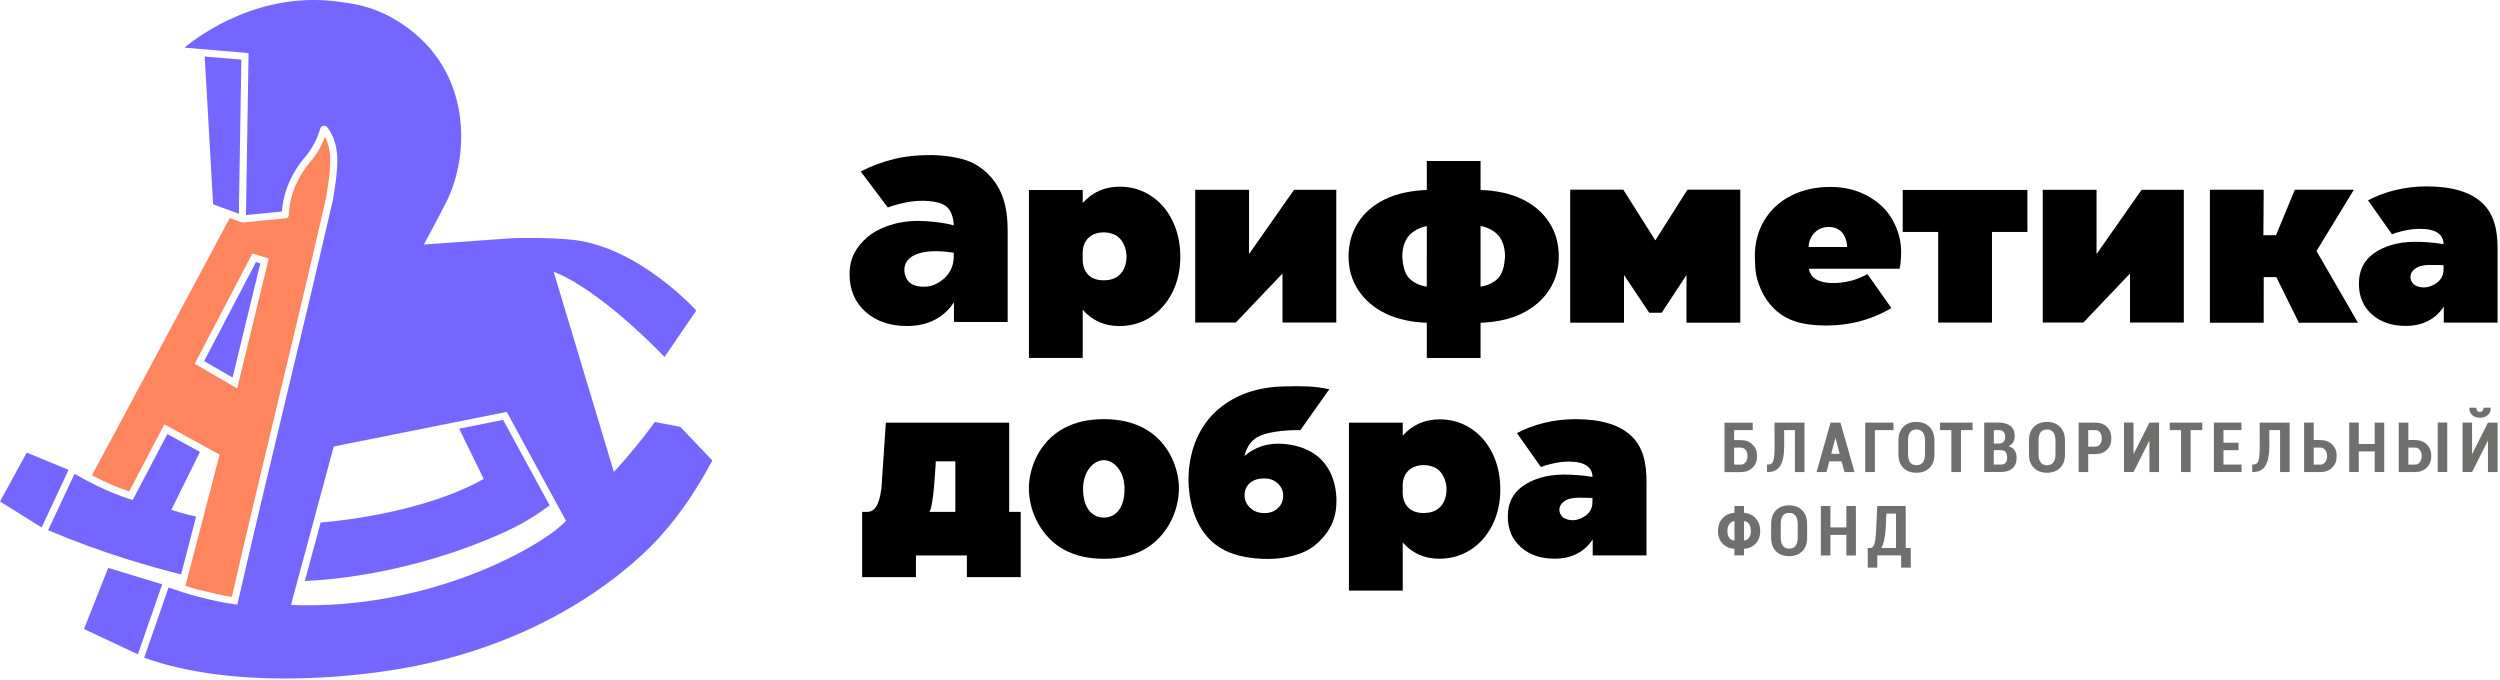 <?xml version="1.0" encoding="UTF-8"?> <svg xmlns="http://www.w3.org/2000/svg" width="250" height="68" viewBox="0 0 250 68" fill="none"><path d="M98.885 17.483C98.159 16.737 97.301 16.18 96.091 15.873C93.46 15.212 90.657 15.587 89.413 15.898C88.184 16.204 87.074 16.624 86.076 17.152L88.781 20.75C89.142 20.612 89.532 20.494 89.951 20.385C90.756 20.183 91.501 20.079 92.197 20.079C93.184 20.079 94.087 20.247 94.561 20.587C95.178 21.027 95.366 21.94 95.366 22.537C94.383 22.246 92.725 22.088 91.817 22.088C89.591 22.088 87.745 22.838 86.738 23.712C85.632 24.674 84.956 25.805 84.956 27.409C84.956 28.973 85.489 30.232 86.55 31.18C87.612 32.127 88.999 32.601 90.697 32.601C91.758 32.601 92.686 32.394 93.48 31.979C94.275 31.565 94.912 30.977 95.395 30.222V32.196L100.766 32.201V23.149C100.776 20.735 100.277 18.909 98.885 17.483ZM95.376 25.646C95.376 27.744 93.485 28.559 92.868 28.638C92.404 28.697 91.407 28.751 90.849 28.144C90.455 27.72 90.065 26.466 91.091 25.726C91.457 25.464 92.162 25.118 93.609 25.118C94.438 25.118 95.045 25.247 95.371 25.267V25.646H95.376Z" fill="black"></path><path d="M175.273 43.012H173.412V44.009H174.063C174.557 44.009 174.957 44.157 175.258 44.458C175.559 44.759 175.707 45.139 175.707 45.608C175.707 46.077 175.559 46.462 175.258 46.763C174.957 47.064 174.562 47.212 174.063 47.212H172.449V42.267H175.273V43.012ZM173.412 44.759V46.462H174.063C174.28 46.462 174.448 46.378 174.567 46.21C174.69 46.042 174.749 45.84 174.749 45.598C174.749 45.366 174.69 45.169 174.567 45.006C174.443 44.843 174.275 44.759 174.063 44.759H173.412Z" fill="#6F6F6E"></path><path d="M180.45 42.261V47.206H179.493V43.011H178.412L178.422 44.487C178.427 45.454 178.293 46.145 178.032 46.57C177.765 46.994 177.366 47.202 176.827 47.202H176.704V46.456H176.818C177.084 46.456 177.262 46.318 177.341 46.047C177.425 45.775 177.464 45.252 177.459 44.487L177.449 42.261H180.45Z" fill="#6F6F6E"></path><path d="M184.163 46.135H182.929L182.652 47.206H181.655L183.057 42.261H184.049L185.451 47.206H184.449L184.163 46.135ZM183.121 45.38H183.965L183.556 43.811H183.536L183.121 45.38Z" fill="#6F6F6E"></path><path d="M189.35 43.011H187.489V47.206H186.526V42.261H189.35V43.011Z" fill="#6F6F6E"></path><path d="M193.447 45.425C193.447 46.008 193.284 46.462 192.953 46.788C192.623 47.113 192.188 47.276 191.64 47.276C191.097 47.276 190.658 47.113 190.332 46.788C190.007 46.462 189.844 46.008 189.844 45.425V44.048C189.844 43.471 190.007 43.017 190.332 42.686C190.658 42.355 191.093 42.192 191.635 42.192C192.183 42.192 192.618 42.355 192.948 42.686C193.279 43.017 193.442 43.471 193.442 44.048V45.425H193.447ZM192.494 44.038C192.494 43.678 192.42 43.407 192.277 43.224C192.129 43.041 191.922 42.948 191.645 42.948C191.369 42.948 191.157 43.036 191.018 43.219C190.88 43.402 190.806 43.673 190.806 44.033V45.42C190.806 45.786 190.875 46.062 191.018 46.245C191.162 46.427 191.369 46.521 191.65 46.521C191.932 46.521 192.139 46.427 192.282 46.245C192.425 46.062 192.499 45.786 192.499 45.42V44.038H192.494Z" fill="#6F6F6E"></path><path d="M197.257 43.011H196.097V47.206H195.134V43.011H194.004V42.261H197.257V43.011Z" fill="#6F6F6E"></path><path d="M198.422 47.202V42.256H199.838C200.357 42.256 200.757 42.369 201.043 42.592C201.329 42.819 201.472 43.154 201.472 43.603C201.472 43.835 201.418 44.043 201.314 44.225C201.211 44.408 201.053 44.541 200.845 44.63C201.122 44.684 201.324 44.818 201.462 45.03C201.596 45.237 201.665 45.479 201.665 45.76C201.665 46.234 201.527 46.59 201.25 46.836C200.974 47.078 200.584 47.202 200.075 47.202H198.422ZM199.379 44.354H199.883C200.09 44.349 200.248 44.289 200.357 44.181C200.465 44.067 200.52 43.909 200.52 43.697C200.52 43.46 200.46 43.288 200.352 43.179C200.238 43.07 200.07 43.011 199.843 43.011H199.384V44.354H199.379ZM199.379 45.015V46.456H200.08C200.288 46.456 200.446 46.397 200.554 46.283C200.663 46.165 200.712 45.992 200.712 45.765C200.712 45.528 200.663 45.346 200.564 45.217C200.465 45.089 200.317 45.02 200.11 45.015H200.075H199.379Z" fill="#6F6F6E"></path><path d="M206.502 45.425C206.502 46.008 206.339 46.462 206.008 46.788C205.677 47.113 205.243 47.276 204.695 47.276C204.152 47.276 203.713 47.113 203.387 46.788C203.061 46.462 202.898 46.008 202.898 45.425V44.048C202.898 43.471 203.061 43.017 203.387 42.686C203.713 42.355 204.147 42.192 204.69 42.192C205.238 42.192 205.672 42.355 206.003 42.686C206.334 43.017 206.497 43.471 206.497 44.048V45.425H206.502ZM205.544 44.038C205.544 43.678 205.47 43.407 205.327 43.224C205.179 43.041 204.972 42.948 204.695 42.948C204.419 42.948 204.206 43.036 204.068 43.219C203.93 43.402 203.856 43.673 203.856 44.033V45.42C203.856 45.786 203.925 46.062 204.068 46.245C204.211 46.427 204.419 46.521 204.7 46.521C204.981 46.521 205.189 46.427 205.332 46.245C205.475 46.062 205.549 45.786 205.549 45.42V44.038H205.544Z" fill="#6F6F6E"></path><path d="M208.822 45.415V47.206H207.864V42.261H209.518C210.011 42.261 210.406 42.404 210.697 42.695C210.989 42.986 211.132 43.366 211.132 43.835C211.132 44.309 210.989 44.689 210.697 44.975C210.406 45.262 210.016 45.41 209.518 45.41H208.822V45.415ZM208.822 44.664H209.518C209.735 44.664 209.898 44.586 210.006 44.432C210.12 44.279 210.174 44.082 210.174 43.845C210.174 43.603 210.12 43.401 210.006 43.248C209.893 43.09 209.73 43.011 209.518 43.011H208.822V44.664Z" fill="#6F6F6E"></path><path d="M214.942 42.261H215.905V47.206H214.942V44.092L214.923 44.087L213.353 47.202H212.4V42.256H213.353V45.375L213.373 45.38L214.942 42.261Z" fill="#6F6F6E"></path><path d="M220.223 43.011H219.064V47.206H218.101V43.011H216.971V42.261H220.223V43.011Z" fill="#6F6F6E"></path><path d="M223.857 45.02H222.346V46.456H224.158V47.202H221.389V42.256H224.148V43.006H222.346V44.27H223.857V45.02Z" fill="#6F6F6E"></path><path d="M228.965 42.261V47.206H228.008V43.011H226.927L226.936 44.487C226.941 45.454 226.808 46.145 226.547 46.57C226.28 46.994 225.88 47.202 225.342 47.202H225.219V46.456H225.332C225.599 46.456 225.777 46.318 225.855 46.047C225.939 45.775 225.979 45.252 225.974 44.487L225.964 42.261H228.965Z" fill="#6F6F6E"></path><path d="M231.374 44.003H232.025C232.519 44.003 232.919 44.151 233.22 44.452C233.521 44.753 233.669 45.133 233.669 45.602C233.669 46.071 233.521 46.456 233.22 46.757C232.919 47.058 232.524 47.206 232.025 47.206H230.411V42.261H231.374V44.003ZM231.374 44.758V46.461H232.025C232.242 46.461 232.41 46.377 232.529 46.209C232.647 46.042 232.711 45.839 232.711 45.597C232.711 45.365 232.652 45.168 232.529 45.005C232.405 44.842 232.237 44.758 232.025 44.758H231.374Z" fill="#6F6F6E"></path><path d="M238.422 47.202H237.47V45.143H235.876V47.202H234.918V42.256H235.876V44.398H237.47V42.261H238.422V47.202Z" fill="#6F6F6E"></path><path d="M240.836 44.003H241.487C241.981 44.003 242.38 44.151 242.682 44.452C242.983 44.753 243.131 45.133 243.131 45.602C243.131 46.071 242.983 46.456 242.682 46.757C242.38 47.059 241.986 47.206 241.487 47.206H239.873V42.261H240.836V44.003ZM240.836 44.758V46.461H241.487C241.704 46.461 241.872 46.377 241.991 46.209C242.109 46.042 242.173 45.839 242.173 45.597C242.173 45.365 242.114 45.168 241.991 45.005C241.867 44.842 241.699 44.758 241.487 44.758H240.836ZM244.725 47.202H243.772V42.256H244.725V47.202Z" fill="#6F6F6E"></path><path d="M248.797 42.261H249.759V47.207H248.797V44.092L248.777 44.087L247.207 47.202H246.255V42.256H247.207V45.376L247.227 45.381L248.797 42.261ZM249.068 40.771L249.073 40.79C249.083 41.077 248.989 41.313 248.792 41.496C248.594 41.679 248.333 41.768 248.002 41.768C247.666 41.768 247.4 41.679 247.207 41.496C247.015 41.313 246.921 41.081 246.931 40.79L246.936 40.771H247.632C247.632 40.894 247.662 40.998 247.721 41.072C247.78 41.146 247.874 41.185 247.997 41.185C248.121 41.185 248.209 41.146 248.269 41.067C248.328 40.988 248.358 40.889 248.358 40.766H249.068V40.771Z" fill="#6F6F6E"></path><path d="M174.399 51.279C174.883 51.318 175.273 51.506 175.574 51.837C175.875 52.167 176.023 52.592 176.023 53.105C176.023 53.608 175.875 54.023 175.574 54.349C175.273 54.675 174.883 54.852 174.399 54.887V55.543H173.442V54.887C172.953 54.852 172.553 54.675 172.252 54.354C171.951 54.033 171.798 53.618 171.798 53.11C171.798 52.592 171.951 52.167 172.252 51.832C172.553 51.501 172.948 51.313 173.442 51.274V50.598H174.399V51.279ZM172.741 53.115C172.741 53.391 172.805 53.614 172.928 53.781C173.052 53.944 173.219 54.038 173.427 54.058L173.446 54.053V52.123L173.427 52.118C173.219 52.143 173.052 52.241 172.928 52.414C172.805 52.587 172.741 52.824 172.741 53.115ZM175.085 53.105C175.085 52.814 175.026 52.582 174.907 52.409C174.789 52.236 174.626 52.138 174.424 52.113L174.404 52.118V54.043L174.424 54.048C174.626 54.028 174.789 53.934 174.907 53.767C175.026 53.608 175.085 53.386 175.085 53.105Z" fill="#6F6F6E"></path><path d="M180.716 53.767C180.716 54.35 180.554 54.804 180.223 55.13C179.892 55.455 179.458 55.618 178.91 55.618C178.367 55.618 177.928 55.455 177.602 55.13C177.276 54.804 177.113 54.35 177.113 53.767V52.39C177.113 51.813 177.276 51.358 177.602 51.028C177.928 50.697 178.362 50.534 178.905 50.534C179.453 50.534 179.887 50.697 180.218 51.028C180.549 51.358 180.712 51.813 180.712 52.39V53.767H180.716ZM179.764 52.38C179.764 52.02 179.69 51.748 179.547 51.566C179.399 51.383 179.191 51.289 178.915 51.289C178.638 51.289 178.426 51.378 178.288 51.561C178.15 51.743 178.076 52.015 178.076 52.375V53.762C178.076 54.127 178.145 54.404 178.288 54.587C178.431 54.769 178.638 54.863 178.92 54.863C179.201 54.863 179.408 54.769 179.552 54.587C179.695 54.404 179.769 54.127 179.769 53.762V52.38H179.764Z" fill="#6F6F6E"></path><path d="M185.588 55.548H184.636V53.49H183.042V55.548H182.084V50.602H183.042V52.74H184.636V50.602H185.588V55.548Z" fill="#6F6F6E"></path><path d="M191.073 56.758H190.115V55.543H187.726V56.758H186.773V54.798H187.025C187.237 54.798 187.385 54.63 187.469 54.29C187.553 53.949 187.608 53.381 187.632 52.587L187.726 50.602H190.569V54.798H191.077V56.758H191.073ZM188.585 52.587C188.565 53.08 188.516 53.51 188.442 53.88C188.368 54.25 188.269 54.556 188.136 54.803H189.602V51.358H188.639L188.585 52.587Z" fill="#6F6F6E"></path><path d="M189.956 26.871C190.129 26.151 190.139 25.124 190.085 24.561C190.006 23.752 189.705 22.71 189.117 21.758C188.53 20.805 187.671 20.064 186.615 19.517C185.563 18.969 184.369 18.692 183.031 18.692C181.555 18.692 180.243 18.988 179.092 19.576C177.942 20.163 177.059 20.988 176.427 22.039C175.8 23.09 175.484 24.28 175.484 25.598C175.484 26.106 175.529 26.738 175.529 26.738C175.623 28.337 176.432 29.956 177.454 30.914C178.633 32.024 180.129 32.552 182.656 32.552C183.742 32.552 184.793 32.429 185.805 32.177C187.799 31.674 189.137 30.8 189.137 30.8L186.743 27.409C186.328 27.661 185.514 27.977 185.169 28.061C184.517 28.224 183.905 28.307 183.342 28.307C182.543 28.307 181.96 28.145 181.551 27.908C181.304 27.765 180.948 27.35 180.889 26.871H189.956ZM181.536 23.194C181.891 22.863 182.34 22.7 182.893 22.7C183.411 22.7 183.831 22.863 184.157 23.194C184.477 23.525 184.709 24.132 184.709 24.699H180.864C180.859 24.087 181.18 23.52 181.536 23.194Z" fill="black"></path><path d="M115.059 19.56C115.987 20.158 116.713 20.992 117.241 22.058C117.769 23.129 118.031 24.338 118.031 25.691C118.031 26.994 117.769 28.174 117.241 29.23C116.713 30.281 115.987 31.11 115.059 31.708C114.132 32.305 113.085 32.606 111.925 32.606C110.449 32.606 109.23 32.063 108.273 30.977V35.794H102.893V18.998H108.273V20.296C109.245 19.21 110.479 18.667 111.975 18.667C113.105 18.662 114.132 18.963 115.059 19.56ZM112.029 27.413C112.434 26.999 112.651 26.362 112.651 25.671C112.651 24.931 112.394 24.333 112.024 23.894C111.654 23.455 110.997 23.238 110.365 23.238C109.739 23.238 109.136 23.445 108.751 23.884C108.495 24.18 108.297 24.58 108.268 25.212V26.061C108.302 26.722 108.505 27.122 108.761 27.418C109.146 27.858 109.739 28.03 110.365 28.03C110.982 28.026 111.55 27.902 112.029 27.413Z" fill="black"></path><path d="M147.059 42.828C147.987 43.425 148.713 44.259 149.241 45.325C149.769 46.397 150.031 47.606 150.031 48.958C150.031 50.261 149.769 51.441 149.241 52.497C148.713 53.549 147.987 54.378 147.059 54.975C146.132 55.572 145.085 55.873 143.925 55.873C142.449 55.873 141.23 55.331 140.273 54.245V59.062H134.893V42.265H140.273V43.563C141.245 42.477 142.479 41.935 143.975 41.935C145.1 41.935 146.132 42.231 147.059 42.828ZM144.029 50.686C144.434 50.271 144.651 49.635 144.651 48.944C144.651 48.203 144.394 47.606 144.024 47.167C143.654 46.727 142.997 46.51 142.365 46.51C141.739 46.51 141.137 46.717 140.752 47.157C140.495 47.453 140.297 47.853 140.268 48.484V49.333C140.302 49.995 140.505 50.395 140.761 50.691C141.146 51.13 141.739 51.303 142.365 51.303C142.982 51.293 143.55 51.17 144.029 50.686Z" fill="black"></path><path d="M218.382 18.983V32.256H213.002V27.35L208.333 32.256H204.275V18.983H209.655V25.41L214.157 18.983H218.382Z" fill="black"></path><path d="M133.628 18.983V32.256H128.248V27.35L123.579 32.256H119.521V18.983H124.902V25.41L129.403 18.983H133.628Z" fill="black"></path><path d="M165.534 24.038L168.742 18.969H174.029V32.266H168.648V27.503L166.171 31.274H164.922L162.4 27.503V32.266H157.02V18.969H162.331L165.534 24.038Z" fill="black"></path><path d="M235.796 32.271H229.883L227.637 27.715H226.373L226.368 32.271H220.988V18.974H226.368L226.339 23.52H227.602L229.483 18.974H235.386L231.65 25.104L235.796 32.271Z" fill="black"></path><path d="M100.919 51.185H102.069V57.71H96.689V55.548H91.595V57.71H86.215V51.185H86.689C87.242 51.185 87.863 50.943 88.145 48.825L88.584 42.27H100.919V51.185ZM95.534 51.185V46.13H93.579C93.579 46.13 93.362 50.864 92.918 51.185H95.534Z" fill="black"></path><path d="M163.115 43.578C161.935 42.468 160.079 41.915 157.552 41.915C156.466 41.915 155.42 42.043 154.403 42.29C153.406 42.537 152.503 42.877 151.693 43.312L154.087 46.703C154.378 46.594 154.694 46.491 155.04 46.407C155.691 46.244 156.303 46.16 156.866 46.16C157.666 46.16 158.263 46.293 158.658 46.56C159.053 46.826 159.245 47.206 159.245 47.69C158.154 47.507 157.123 47.458 156.382 47.458C154.576 47.458 153.199 47.947 152.231 48.643C151.264 49.343 150.78 50.346 150.78 51.649C150.78 52.922 151.215 53.944 152.078 54.714C152.942 55.484 154.068 55.869 155.45 55.869C156.313 55.869 157.069 55.701 157.715 55.36C158.362 55.025 158.88 54.546 159.27 53.934V55.538H164.65V48.184C164.65 46.224 164.295 44.689 163.115 43.578ZM159.245 50.217C159.245 51.496 158.016 51.935 157.518 52.004C157.143 52.053 156.743 51.999 156.387 51.797C155.978 51.565 155.563 50.661 156.531 50.059C156.842 49.867 157.325 49.773 157.829 49.773C158.505 49.773 158.974 49.783 159.245 49.798V50.217Z" fill="black"></path><path d="M248.224 20.301C247.045 19.191 245.189 18.638 242.662 18.638C241.576 18.638 240.529 18.766 239.513 19.013C238.516 19.26 237.612 19.6 236.803 20.035L239.197 23.425C239.488 23.317 239.804 23.213 240.149 23.129C240.801 22.966 241.413 22.883 241.976 22.883C242.775 22.883 243.372 23.016 243.767 23.282C244.162 23.549 244.355 23.929 244.355 24.413C243.264 24.23 242.232 24.181 241.492 24.181C239.685 24.181 238.308 24.669 237.341 25.365C236.373 26.066 235.89 27.068 235.89 28.371C235.89 29.645 236.324 30.666 237.188 31.436C238.051 32.206 239.177 32.591 240.559 32.591C241.423 32.591 242.178 32.424 242.825 32.083C243.471 31.747 243.989 31.269 244.379 30.657V32.261H249.759V24.906C249.759 22.947 249.404 21.412 248.224 20.301ZM244.355 26.94C244.355 28.218 243.126 28.657 242.627 28.727C242.252 28.776 241.852 28.722 241.497 28.519C241.087 28.287 240.672 27.384 241.64 26.782C241.951 26.589 242.435 26.496 242.938 26.496C243.614 26.496 244.083 26.506 244.355 26.52V26.94Z" fill="black"></path><path d="M202.74 18.993H190.272V23.194H193.816V32.256H199.196V23.194H202.74V18.993Z" fill="black"></path><path d="M128.727 44.428C127.651 44.289 126.783 44.413 126.131 44.635C125.484 44.857 124.922 45.183 124.448 45.602C124.635 44.828 124.986 44.265 125.47 43.885C126.402 43.154 128.624 42.996 130.04 43.011L132.928 38.924C131.417 38.584 129.951 38.608 128.495 38.638C125.514 38.697 123.466 39.576 121.906 40.859C120.346 42.147 119.112 44.245 118.88 47.113C118.752 48.727 118.935 52.478 121.605 54.497C122.715 55.336 124.142 55.726 125.756 55.854C127.247 55.973 128.589 55.83 129.788 55.43C130.988 55.03 131.709 54.447 132.419 53.603C133.135 52.759 133.535 51.777 133.624 50.647C133.722 49.536 133.722 45.079 128.727 44.428ZM127.671 50.918C127.286 51.219 126.807 51.348 126.245 51.303C125.697 51.259 125.252 51.052 124.912 50.676C124.571 50.301 124.418 49.882 124.458 49.408C124.497 48.89 124.714 48.49 125.109 48.209C125.504 47.922 126.017 47.809 126.664 47.858C127.148 47.898 127.557 48.095 127.883 48.45C128.209 48.806 128.352 49.23 128.313 49.714C128.268 50.217 128.056 50.622 127.671 50.918Z" fill="black"></path><path d="M154.927 22.251C154.29 21.259 153.387 20.484 152.217 19.916C151.047 19.348 149.581 19.042 148.056 18.998V16.101H144.542H142.681V18.998C141.156 19.047 139.69 19.353 138.52 19.916C137.35 20.484 136.447 21.259 135.81 22.251C135.173 23.243 134.857 24.373 134.857 25.646C134.857 26.905 135.178 28.026 135.825 29.008C136.471 29.99 137.375 30.77 138.535 31.343C139.699 31.915 141.156 32.226 142.681 32.275V35.8H146.195H148.056V32.275C149.581 32.226 151.042 31.92 152.202 31.343C153.367 30.77 154.27 29.99 154.912 29.008C155.558 28.026 155.879 26.905 155.879 25.646C155.879 24.368 155.563 23.238 154.927 22.251ZM142.676 25.632V28.662C142.676 28.662 141.393 28.539 140.726 27.586C140.252 26.91 140.233 25.637 140.233 25.637C140.233 25.637 140.183 24.58 140.731 23.781C141.412 22.784 142.681 22.611 142.681 22.611V25.632H142.676ZM150.499 25.632C150.499 25.632 150.475 26.905 150.006 27.581C149.339 28.539 148.056 28.657 148.056 28.657V25.627V22.596C148.056 22.596 149.324 22.769 150.006 23.766C150.549 24.576 150.499 25.632 150.499 25.632Z" fill="black"></path><path d="M114.374 42.813C113.209 42.191 111.866 41.915 110.39 41.915C108.914 41.915 107.572 42.187 106.407 42.813C103.84 44.181 102.878 46.93 102.888 48.85C102.898 51.259 104.196 53.766 106.407 54.97C107.572 55.602 108.914 55.879 110.39 55.879C111.866 55.879 113.209 55.602 114.374 54.97C116.59 53.766 117.883 51.259 117.893 48.85C117.903 46.93 116.94 44.185 114.374 42.813ZM110.41 51.757C110.4 51.757 110.395 51.757 110.385 51.757C110.376 51.757 110.371 51.757 110.361 51.757C109.324 51.757 108.307 50.938 108.307 48.875C108.307 47.083 109.393 46.017 110.38 46.017C111.368 46.017 112.453 47.083 112.453 48.875C112.463 50.938 111.447 51.757 110.41 51.757Z" fill="black"></path><path d="M32.498 13.682C32.211 14.447 31.826 15.152 31.323 15.834L31.303 15.858C29.26 18.154 28.919 20.32 28.899 21.406C28.894 21.786 28.638 21.826 28.564 21.831C27.137 21.969 25.711 22.112 24.289 22.25C24.269 22.25 24.24 22.25 24.21 22.245C24.186 22.24 24.166 22.235 24.146 22.231L23.075 21.836L22.981 21.801L9.195 47.532L9.279 47.576C10.612 48.267 11.836 48.795 12.917 49.151L16.436 42.433L21.959 45.459L18.544 58.588C19.102 58.766 19.551 58.894 19.881 58.978C21.051 59.264 22.162 59.536 23.183 59.689C24.788 52.729 26.416 45.923 27.858 39.911C29.403 33.469 30.997 26.811 32.601 19.827C33.016 17.29 33.342 15.276 32.498 13.682ZM26.851 25.952L23.717 38.84L19.467 36.377L19.511 36.293L25.242 25.35L26.876 25.858L26.851 25.952Z" fill="#FF855F"></path><path d="M25.598 26.209L20.41 36.11L23.258 37.754L26.032 26.342L25.598 26.209Z" fill="#7466FF"></path><path d="M13.268 50.001L12.986 49.912C10.671 49.196 8.332 47.883 7.453 47.385L4.812 53.021C10.326 55.356 15.025 56.659 18.11 57.444L19.615 51.659C18.559 51.452 17.251 51.012 17.241 51.012L17.137 50.978L17.187 50.879L19.995 45.193L16.733 43.406L13.268 50.001Z" fill="#7466FF"></path><path d="M23.884 21.377L24.136 5.962L20.567 5.661L20.469 5.651L21.313 20.429L21.412 20.464L23.884 21.377Z" fill="#7466FF"></path><path d="M50.312 41.989L45.914 42.868L48.372 47.892L48.293 47.937C43.703 50.509 36.936 51.846 32.064 52.251L30.48 58.105C37.133 57.779 44.478 55.968 50.662 53.115C52.138 52.434 53.476 51.634 54.966 50.543L50.312 41.989Z" fill="#7466FF"></path><path d="M13.786 65.435L16.22 58.431L10.82 56.787L8.401 62.903C9.008 63.199 12.429 64.803 13.786 65.435Z" fill="#7466FF"></path><path d="M2.675 45.262L0 50.148L4.136 52.73L4.161 52.745L6.861 46.984L2.675 45.262Z" fill="#7466FF"></path><path d="M68.031 42.685L65.48 42.197C64.453 43.667 62.434 46.096 61.388 47.197L55.366 27.172C60.208 29.072 66.452 35.696 66.452 35.696L69.63 31.051C69.63 31.051 63.984 24.798 57.444 24.003C55.02 23.707 51.289 23.815 51.289 23.815L42.385 24.452C42.908 23.514 44.245 20.992 44.744 19.965C46.99 15.326 47.301 6.377 39.27 1.816C37.962 1.076 36.605 0.617 35.257 0.375C35.04 0.335 34.24 0.227 34.073 0.202C26.062 -1.002 19.956 3.514 18.446 4.763L24.857 5.311L24.596 21.505L28.199 21.15C28.263 19.965 28.692 17.715 30.77 15.385C31.338 14.615 31.748 13.786 32.024 12.868C32.069 12.715 32.192 12.606 32.345 12.581C32.498 12.552 32.651 12.616 32.74 12.739C34.157 14.649 33.781 16.974 33.303 19.921L33.298 19.951C31.694 26.945 30.099 33.593 28.554 40.02L28.52 40.168C26.985 46.58 25.395 53.209 23.801 60.148L23.732 60.459L23.416 60.42C22.266 60.277 21.027 59.971 19.719 59.645C18.836 59.428 17.488 58.969 16.856 58.751L14.418 65.775C23.322 68.934 34.734 67.789 40.08 66.871C56.856 63.978 65.178 54.595 66.156 53.495C68.263 51.126 69.872 48.603 71.23 46.042C71.225 46.056 68.041 42.67 68.031 42.685ZM29.112 60.499L29.211 60.074L29.28 59.828H29.275L33.377 44.645L50.677 41.19L56.6 52.083C54.463 54.452 43.16 61.056 29.112 60.499Z" fill="#7466FF"></path></svg> 